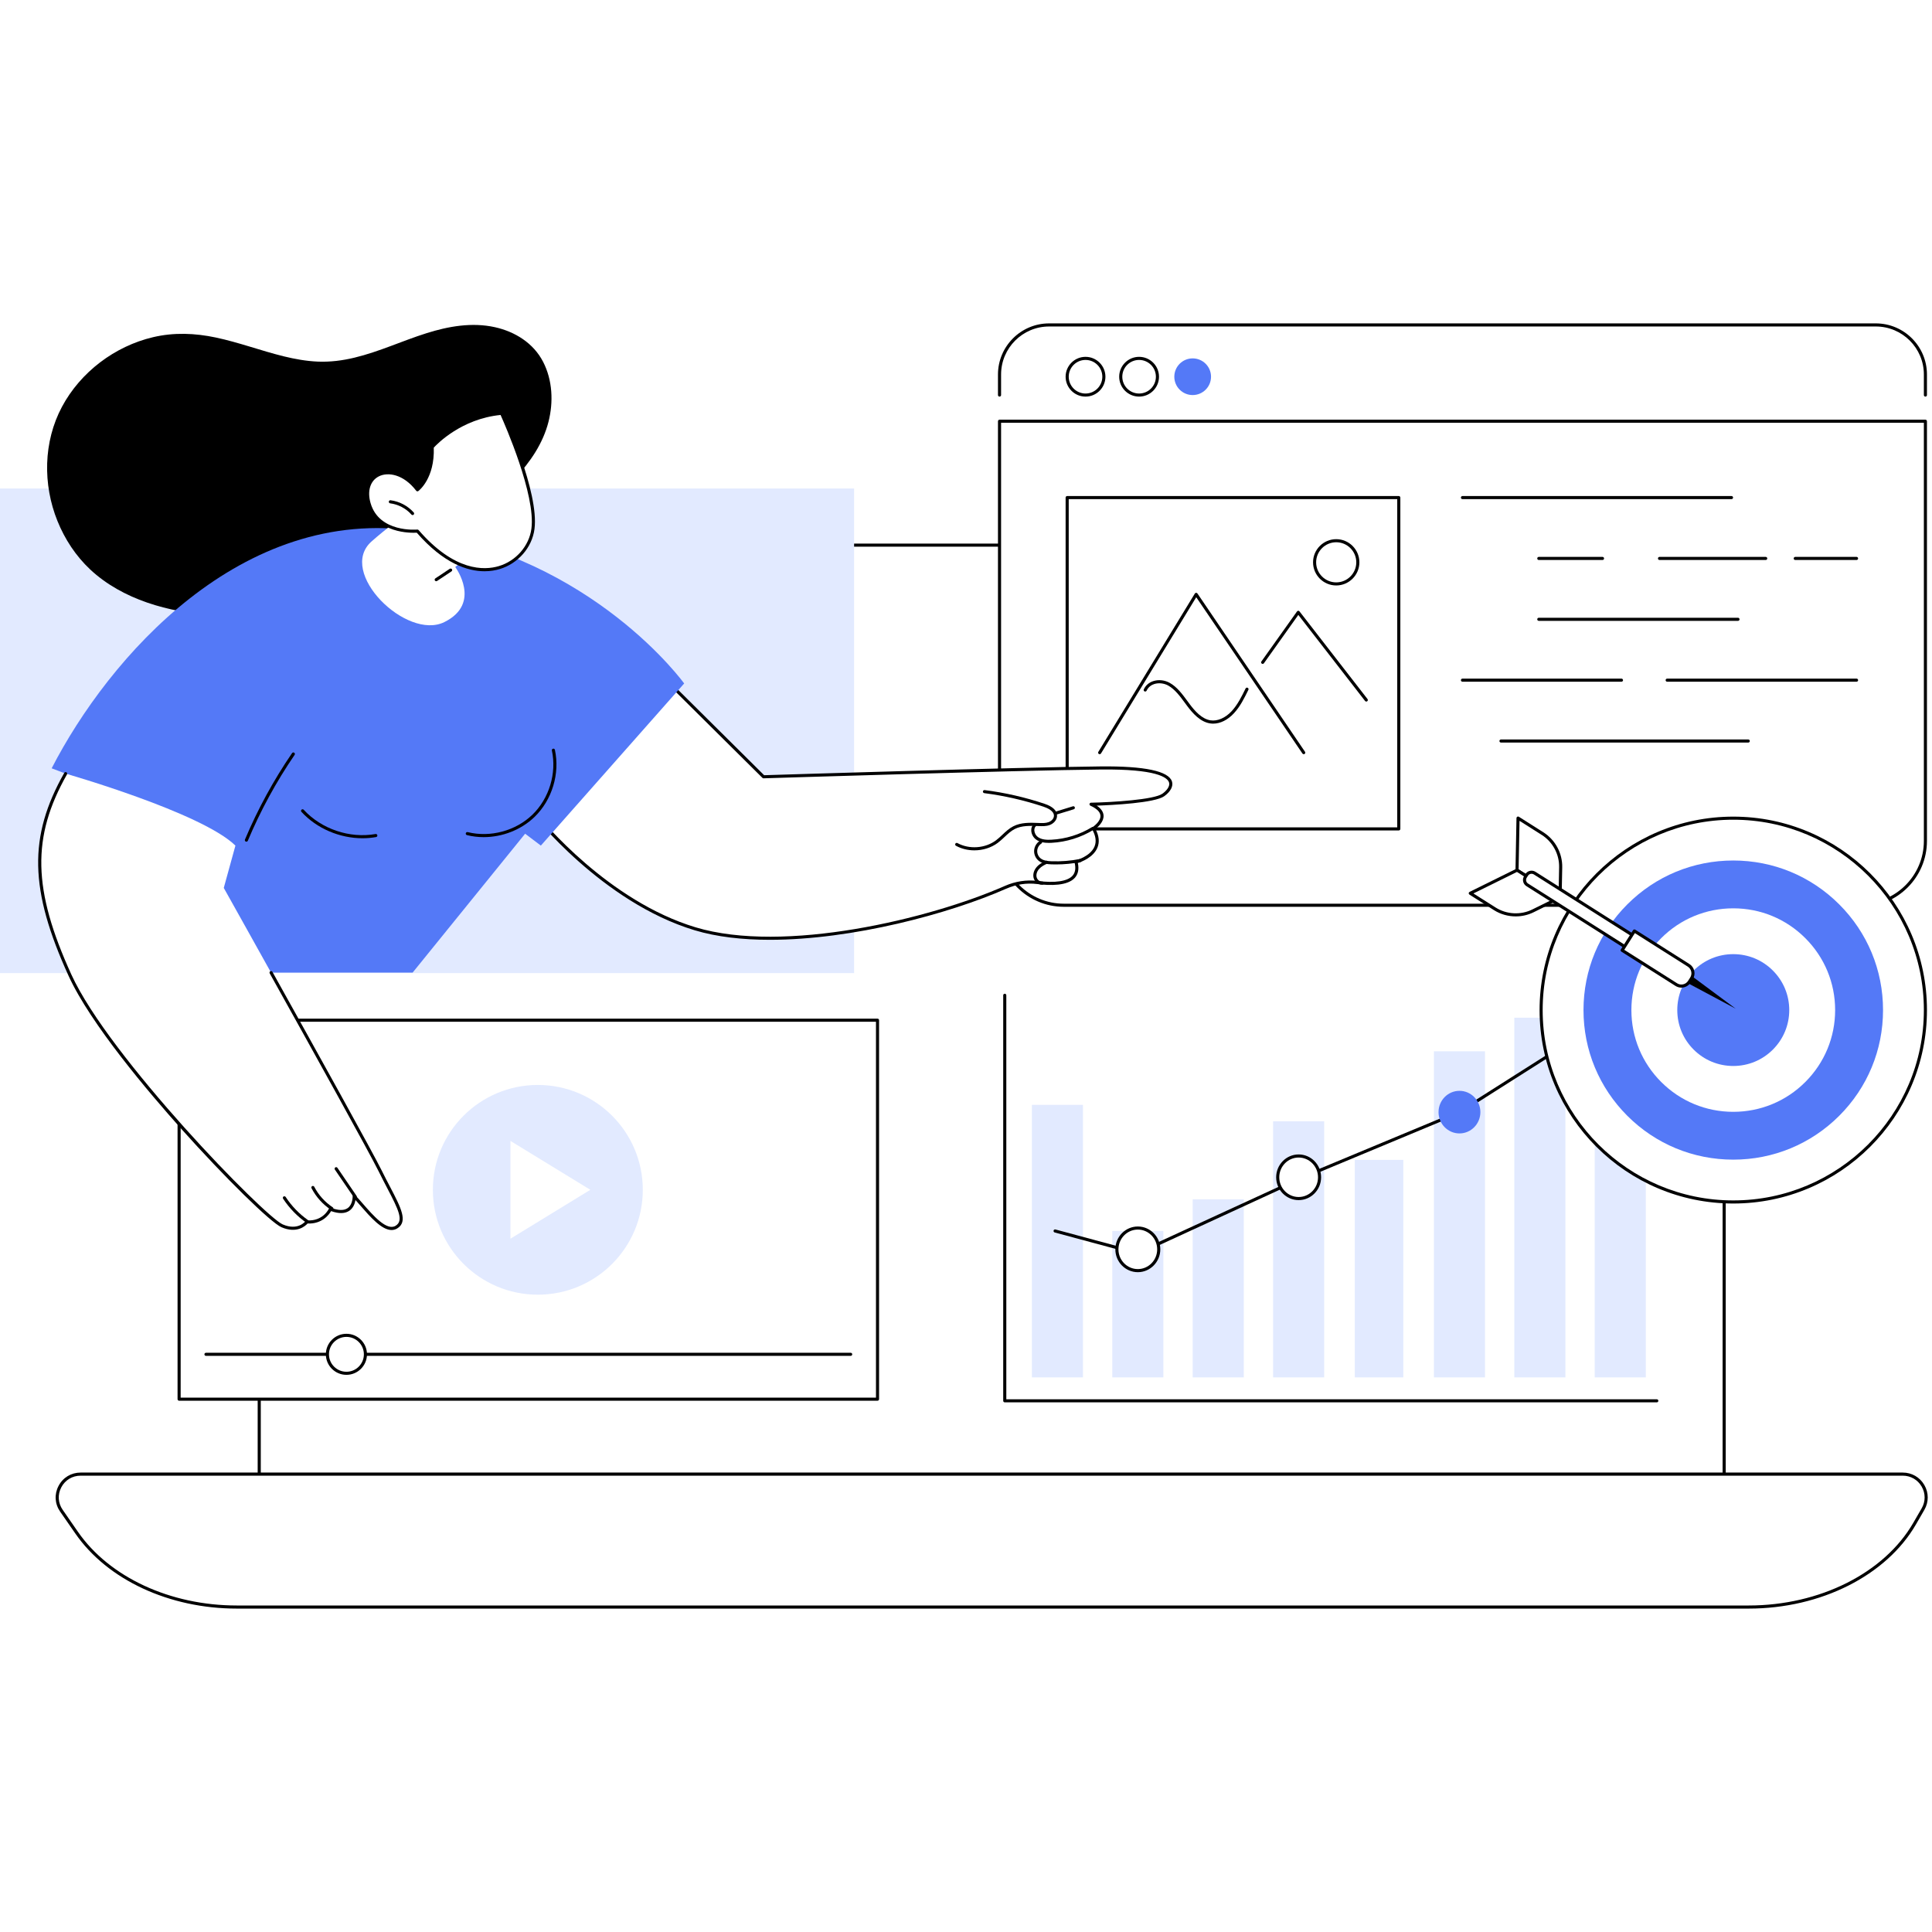 <?xml version="1.0" encoding="UTF-8"?>
<svg xmlns="http://www.w3.org/2000/svg" xmlns:xlink="http://www.w3.org/1999/xlink" width="500" zoomAndPan="magnify" viewBox="0 0 375 375" height="500" preserveAspectRatio="xMidYMid meet" version="1.0">
  <defs>
    <clipPath id="47b9a6c8ea">
      <path d="M 10 285 L 375 285 L 375 312.25 L 10 312.25 Z M 10 285 " clip-rule="nonzero"></path>
    </clipPath>
    <clipPath id="d3969ce960">
      <path d="M 193 62.5 L 375 62.5 L 375 77 L 193 77 Z M 193 62.5 " clip-rule="nonzero"></path>
    </clipPath>
  </defs>
  <rect x="-37.5" width="450" fill="#ffffff" y="-37.5" height="450" fill-opacity="1"></rect>
  <rect x="-37.5" width="450" fill="#ffffff" y="-37.5" height="450" fill-opacity="1"></rect>
  <path fill="#ffffff" d="M 334.66 289.262 L 50.316 289.262 L 50.316 114.852 C 50.316 109.863 54.367 105.812 59.367 105.812 L 325.609 105.812 C 330.605 105.812 334.66 109.863 334.66 114.852 L 334.66 289.262 " fill-opacity="1" fill-rule="nonzero"></path>
  <path fill="#000000" d="M 50.617 288.961 L 334.359 288.961 L 334.359 114.852 C 334.359 110.035 330.434 106.113 325.609 106.113 L 59.367 106.113 C 54.543 106.113 50.617 110.035 50.617 114.852 Z M 334.66 289.562 L 50.316 289.562 C 50.148 289.562 50.016 289.426 50.016 289.262 L 50.016 114.852 C 50.016 109.703 54.211 105.512 59.367 105.512 L 325.609 105.512 C 330.766 105.512 334.961 109.703 334.961 114.852 L 334.961 289.262 C 334.961 289.426 334.824 289.562 334.66 289.562 " fill-opacity="1" fill-rule="nonzero"></path>
  <path fill="#ffffff" d="M 339.434 311.926 L 45.953 311.926 C 32.973 311.926 21.039 306.383 14.879 297.496 L 11.918 293.223 C 9.836 290.219 11.992 286.125 15.652 286.125 L 369.324 286.125 C 372.816 286.125 375 289.891 373.258 292.906 L 371.633 295.723 C 365.938 305.582 353.332 311.926 339.434 311.926 " fill-opacity="1" fill-rule="nonzero"></path>
  <g clip-path="url(#47b9a6c8ea)">
    <path fill="#000000" d="M 15.652 286.426 C 14.043 286.426 12.641 287.273 11.895 288.695 C 11.152 290.109 11.254 291.738 12.164 293.051 L 15.129 297.328 C 21.238 306.145 33.051 311.625 45.953 311.625 L 339.434 311.625 C 353.203 311.625 365.742 305.324 371.375 295.57 L 373 292.758 C 373.762 291.438 373.758 289.859 372.996 288.543 C 372.23 287.215 370.855 286.426 369.324 286.426 Z M 339.434 312.227 L 45.953 312.227 C 32.855 312.227 20.855 306.645 14.633 297.668 L 11.668 293.395 C 10.629 291.891 10.516 290.031 11.363 288.418 C 12.211 286.793 13.816 285.824 15.652 285.824 L 369.324 285.824 C 371.074 285.824 372.645 286.73 373.516 288.242 C 374.387 289.75 374.387 291.551 373.52 293.059 L 371.895 295.871 C 366.156 305.805 353.414 312.227 339.434 312.227 " fill-opacity="1" fill-rule="nonzero"></path>
  </g>
  <path fill="#ffffff" d="M 373.719 88.691 L 373.719 72.688 C 373.719 67.375 369.41 63.07 364.094 63.07 L 203.633 63.07 C 198.316 63.07 194.008 67.375 194.008 72.688 L 194.008 88.691 L 373.719 88.691 " fill-opacity="1" fill-rule="nonzero"></path>
  <path fill="#ffffff" d="M 361.23 175.707 L 206.496 175.707 C 199.598 175.707 194.008 170.121 194.008 163.23 L 194.008 81.762 L 373.719 81.762 L 373.719 163.23 C 373.719 170.121 368.129 175.707 361.23 175.707 " fill-opacity="1" fill-rule="nonzero"></path>
  <path fill="#000000" d="M 194.309 82.062 L 194.309 163.23 C 194.309 169.945 199.773 175.406 206.496 175.406 L 361.23 175.406 C 367.949 175.406 373.422 169.945 373.422 163.23 L 373.422 82.062 Z M 361.23 176.008 L 206.496 176.008 C 199.441 176.008 193.707 170.277 193.707 163.23 L 193.707 81.762 C 193.707 81.598 193.84 81.461 194.008 81.461 L 373.719 81.461 C 373.887 81.461 374.02 81.598 374.02 81.762 L 374.02 163.23 C 374.02 170.277 368.281 176.008 361.23 176.008 " fill-opacity="1" fill-rule="nonzero"></path>
  <g clip-path="url(#d3969ce960)">
    <path fill="#000000" d="M 373.719 76.98 C 373.555 76.98 373.422 76.848 373.422 76.68 L 373.422 72.688 C 373.422 67.551 369.234 63.371 364.094 63.371 L 203.633 63.371 C 198.492 63.371 194.309 67.551 194.309 72.688 L 194.309 76.68 C 194.309 76.848 194.172 76.98 194.008 76.98 C 193.84 76.98 193.707 76.848 193.707 76.68 L 193.707 72.688 C 193.707 67.219 198.16 62.77 203.633 62.77 L 364.094 62.77 C 369.566 62.77 374.02 67.219 374.02 72.688 L 374.02 76.68 C 374.02 76.848 373.887 76.98 373.719 76.98 " fill-opacity="1" fill-rule="nonzero"></path>
  </g>
  <path fill="#000000" d="M 210.699 69.863 C 208.902 69.863 207.438 71.324 207.438 73.121 C 207.438 74.918 208.902 76.383 210.699 76.383 C 212.5 76.383 213.961 74.918 213.961 73.121 C 213.961 71.324 212.5 69.863 210.699 69.863 Z M 210.699 76.98 C 208.57 76.98 206.836 75.25 206.836 73.121 C 206.836 70.992 208.57 69.262 210.699 69.262 C 212.832 69.262 214.562 70.992 214.562 73.121 C 214.562 75.25 212.832 76.98 210.699 76.98 " fill-opacity="1" fill-rule="nonzero"></path>
  <path fill="#000000" d="M 221.098 69.863 C 219.301 69.863 217.836 71.324 217.836 73.121 C 217.836 74.918 219.301 76.383 221.098 76.383 C 222.898 76.383 224.359 74.918 224.359 73.121 C 224.359 71.324 222.898 69.863 221.098 69.863 Z M 221.098 76.98 C 218.969 76.98 217.234 75.25 217.234 73.121 C 217.234 70.992 218.969 69.262 221.098 69.262 C 223.23 69.262 224.961 70.992 224.961 73.121 C 224.961 75.25 223.23 76.98 221.098 76.98 " fill-opacity="1" fill-rule="nonzero"></path>
  <path fill="#5479f7" d="M 235.059 73.121 C 235.059 75.09 233.465 76.68 231.496 76.68 C 229.527 76.68 227.934 75.09 227.934 73.121 C 227.934 71.156 229.527 69.562 231.496 69.562 C 233.465 69.562 235.059 71.156 235.059 73.121 " fill-opacity="1" fill-rule="nonzero"></path>
  <path fill="#ffffff" d="M 271.504 160.887 L 207.137 160.887 L 207.137 96.582 L 271.504 96.582 L 271.504 160.887 " fill-opacity="1" fill-rule="nonzero"></path>
  <path fill="#000000" d="M 207.438 160.586 L 271.203 160.586 L 271.203 96.883 L 207.438 96.883 Z M 271.504 161.188 L 207.137 161.188 C 206.969 161.188 206.836 161.055 206.836 160.887 L 206.836 96.582 C 206.836 96.418 206.969 96.281 207.137 96.281 L 271.504 96.281 C 271.668 96.281 271.805 96.418 271.805 96.582 L 271.805 160.887 C 271.805 161.055 271.668 161.188 271.504 161.188 " fill-opacity="1" fill-rule="nonzero"></path>
  <path fill="#000000" d="M 336.086 96.883 L 283.863 96.883 C 283.695 96.883 283.562 96.75 283.562 96.582 C 283.562 96.418 283.695 96.281 283.863 96.281 L 336.086 96.281 C 336.254 96.281 336.387 96.418 336.387 96.582 C 336.387 96.75 336.254 96.883 336.086 96.883 " fill-opacity="1" fill-rule="nonzero"></path>
  <path fill="#000000" d="M 360.355 108.695 L 348.457 108.695 C 348.289 108.695 348.156 108.562 348.156 108.395 C 348.156 108.23 348.289 108.094 348.457 108.094 L 360.355 108.094 C 360.52 108.094 360.656 108.23 360.656 108.395 C 360.656 108.562 360.52 108.695 360.355 108.695 " fill-opacity="1" fill-rule="nonzero"></path>
  <path fill="#000000" d="M 342.723 108.695 L 322.109 108.695 C 321.945 108.695 321.809 108.562 321.809 108.395 C 321.809 108.23 321.945 108.094 322.109 108.094 L 342.723 108.094 C 342.891 108.094 343.023 108.23 343.023 108.395 C 343.023 108.562 342.891 108.695 342.723 108.695 " fill-opacity="1" fill-rule="nonzero"></path>
  <path fill="#000000" d="M 311.047 108.695 L 298.68 108.695 C 298.512 108.695 298.379 108.562 298.379 108.395 C 298.379 108.23 298.512 108.094 298.68 108.094 L 311.047 108.094 C 311.215 108.094 311.348 108.23 311.348 108.395 C 311.348 108.562 311.215 108.695 311.047 108.695 " fill-opacity="1" fill-rule="nonzero"></path>
  <path fill="#000000" d="M 337.344 120.508 L 298.68 120.508 C 298.512 120.508 298.379 120.371 298.379 120.207 C 298.379 120.043 298.512 119.906 298.68 119.906 L 337.344 119.906 C 337.508 119.906 337.641 120.043 337.641 120.207 C 337.641 120.371 337.508 120.508 337.344 120.508 " fill-opacity="1" fill-rule="nonzero"></path>
  <path fill="#000000" d="M 360.355 132.32 L 323.598 132.32 C 323.43 132.32 323.297 132.188 323.297 132.02 C 323.297 131.855 323.43 131.719 323.598 131.719 L 360.355 131.719 C 360.52 131.719 360.656 131.855 360.656 132.02 C 360.656 132.188 360.52 132.32 360.355 132.32 " fill-opacity="1" fill-rule="nonzero"></path>
  <path fill="#000000" d="M 314.727 132.32 L 283.863 132.32 C 283.695 132.32 283.562 132.188 283.562 132.02 C 283.562 131.855 283.695 131.719 283.863 131.719 L 314.727 131.719 C 314.895 131.719 315.027 131.855 315.027 132.02 C 315.027 132.188 314.895 132.32 314.727 132.32 " fill-opacity="1" fill-rule="nonzero"></path>
  <path fill="#000000" d="M 339.336 144.133 L 291.34 144.133 C 291.176 144.133 291.039 143.996 291.039 143.832 C 291.039 143.664 291.176 143.531 291.34 143.531 L 339.336 143.531 C 339.504 143.531 339.637 143.664 339.637 143.832 C 339.637 143.996 339.504 144.133 339.336 144.133 " fill-opacity="1" fill-rule="nonzero"></path>
  <path fill="#000000" d="M 213.445 146.391 C 213.391 146.391 213.336 146.375 213.289 146.348 C 213.148 146.262 213.102 146.074 213.188 145.934 L 231.918 115.207 C 231.973 115.121 232.062 115.066 232.168 115.062 C 232.273 115.062 232.367 115.109 232.422 115.195 L 253.301 145.922 C 253.395 146.059 253.359 146.246 253.223 146.34 C 253.086 146.43 252.898 146.395 252.805 146.258 L 232.188 115.918 L 213.703 146.246 C 213.645 146.34 213.547 146.391 213.445 146.391 " fill-opacity="1" fill-rule="nonzero"></path>
  <path fill="#000000" d="M 265.195 136.172 C 265.105 136.172 265.016 136.133 264.957 136.055 L 252.004 119.355 L 245.328 128.734 C 245.234 128.871 245.047 128.902 244.91 128.805 C 244.773 128.711 244.742 128.523 244.84 128.387 L 251.75 118.68 C 251.805 118.602 251.891 118.555 251.988 118.551 C 252.086 118.555 252.172 118.594 252.23 118.668 L 265.434 135.688 C 265.535 135.816 265.512 136.008 265.379 136.109 C 265.324 136.152 265.258 136.172 265.195 136.172 " fill-opacity="1" fill-rule="nonzero"></path>
  <path fill="#000000" d="M 259.359 105.25 C 257.211 105.25 255.461 107 255.461 109.145 C 255.461 111.293 257.211 113.039 259.359 113.039 C 261.508 113.039 263.254 111.293 263.254 109.145 C 263.254 107 261.508 105.25 259.359 105.25 Z M 259.359 113.637 C 256.879 113.637 254.863 111.621 254.863 109.145 C 254.863 106.668 256.879 104.652 259.359 104.652 C 261.84 104.652 263.855 106.668 263.855 109.145 C 263.855 111.621 261.84 113.637 259.359 113.637 " fill-opacity="1" fill-rule="nonzero"></path>
  <path fill="#000000" d="M 235.477 140.457 C 235.273 140.457 235.07 140.441 234.871 140.41 C 232.965 140.113 231.504 138.453 230.441 137.039 C 230.289 136.832 230.133 136.625 229.98 136.414 C 229.039 135.133 228.059 133.805 226.766 133.074 C 225.945 132.613 224.906 132.496 224.055 132.766 C 223.578 132.918 222.926 133.266 222.555 134.059 C 222.484 134.207 222.305 134.27 222.152 134.199 C 222.004 134.129 221.941 133.949 222.012 133.801 C 222.379 133.02 223.023 132.465 223.875 132.195 C 224.895 131.871 226.086 132.004 227.059 132.555 C 228.469 133.344 229.484 134.727 230.465 136.062 C 230.617 136.27 230.77 136.477 230.922 136.68 C 231.914 138.004 233.27 139.555 234.961 139.816 C 236.305 140.023 237.84 139.359 239.07 138.031 C 240.215 136.793 241.008 135.188 241.77 133.633 C 241.844 133.484 242.023 133.426 242.172 133.5 C 242.32 133.57 242.383 133.75 242.309 133.898 C 241.527 135.488 240.719 137.137 239.508 138.438 C 238.301 139.746 236.859 140.457 235.477 140.457 " fill-opacity="1" fill-rule="nonzero"></path>
  <path fill="#ffffff" d="M 170.328 271.578 L 34.766 271.578 L 34.766 198.016 L 170.328 198.016 L 170.328 271.578 " fill-opacity="1" fill-rule="nonzero"></path>
  <path fill="#000000" d="M 35.066 271.277 L 170.027 271.277 L 170.027 198.316 L 35.066 198.316 Z M 170.328 271.879 L 34.766 271.879 C 34.602 271.879 34.465 271.746 34.465 271.578 L 34.465 198.016 C 34.465 197.852 34.602 197.719 34.766 197.719 L 170.328 197.719 C 170.492 197.719 170.625 197.852 170.625 198.016 L 170.625 271.578 C 170.625 271.746 170.492 271.879 170.328 271.879 " fill-opacity="1" fill-rule="nonzero"></path>
  <path fill="#e2eaff" d="M 124.766 230.941 C 124.766 242.184 115.645 251.297 104.391 251.297 C 93.141 251.297 84.02 242.184 84.02 230.941 C 84.02 219.703 93.141 210.59 104.391 210.59 C 115.645 210.59 124.766 219.703 124.766 230.941 " fill-opacity="1" fill-rule="nonzero"></path>
  <path fill="#ffffff" d="M 99.078 240.43 L 99.078 221.453 L 114.582 230.941 Z M 99.078 240.43 " fill-opacity="1" fill-rule="nonzero"></path>
  <path fill="#000000" d="M 165.117 263.172 L 39.977 263.172 C 39.812 263.172 39.676 263.039 39.676 262.871 C 39.676 262.707 39.812 262.574 39.977 262.574 L 165.117 262.574 C 165.281 262.574 165.418 262.707 165.418 262.871 C 165.418 263.039 165.281 263.172 165.117 263.172 " fill-opacity="1" fill-rule="nonzero"></path>
  <path fill="#ffffff" d="M 70.93 262.871 C 70.93 264.906 69.277 266.559 67.242 266.559 C 65.203 266.559 63.551 264.906 63.551 262.871 C 63.551 260.836 65.203 259.188 67.242 259.188 C 69.277 259.188 70.93 260.836 70.93 262.871 " fill-opacity="1" fill-rule="nonzero"></path>
  <path fill="#000000" d="M 67.242 259.488 C 65.371 259.488 63.852 261.008 63.852 262.871 C 63.852 264.738 65.371 266.258 67.242 266.258 C 69.109 266.258 70.629 264.738 70.629 262.871 C 70.629 261.008 69.109 259.488 67.242 259.488 Z M 67.242 266.855 C 65.039 266.855 63.25 265.07 63.25 262.871 C 63.25 260.676 65.039 258.887 67.242 258.887 C 69.441 258.887 71.23 260.676 71.23 262.871 C 71.23 265.07 69.441 266.855 67.242 266.855 " fill-opacity="1" fill-rule="nonzero"></path>
  <path fill="#000000" d="M 321.582 272.195 L 195.023 272.195 C 194.859 272.195 194.723 272.062 194.723 271.895 L 194.723 193.184 C 194.723 193.016 194.859 192.883 195.023 192.883 C 195.191 192.883 195.324 193.016 195.324 193.184 L 195.324 271.598 L 321.582 271.598 C 321.75 271.598 321.883 271.73 321.883 271.895 C 321.883 272.062 321.75 272.195 321.582 272.195 " fill-opacity="1" fill-rule="nonzero"></path>
  <path fill="#e2eaff" d="M 210.199 267.348 L 200.285 267.348 L 200.285 214.453 L 210.199 214.453 L 210.199 267.348 " fill-opacity="1" fill-rule="nonzero"></path>
  <path fill="#e2eaff" d="M 225.809 267.348 L 215.895 267.348 L 215.895 238.926 L 225.809 238.926 L 225.809 267.348 " fill-opacity="1" fill-rule="nonzero"></path>
  <path fill="#e2eaff" d="M 241.418 267.348 L 231.5 267.348 L 231.5 232.785 L 241.418 232.785 L 241.418 267.348 " fill-opacity="1" fill-rule="nonzero"></path>
  <path fill="#e2eaff" d="M 257.023 267.348 L 247.105 267.348 L 247.105 217.641 L 257.023 217.641 L 257.023 267.348 " fill-opacity="1" fill-rule="nonzero"></path>
  <path fill="#e2eaff" d="M 272.379 267.348 L 262.965 267.348 L 262.965 225.129 L 272.379 225.129 L 272.379 267.348 " fill-opacity="1" fill-rule="nonzero"></path>
  <path fill="#e2eaff" d="M 288.238 267.348 L 278.324 267.348 L 278.324 204.055 L 288.238 204.055 L 288.238 267.348 " fill-opacity="1" fill-rule="nonzero"></path>
  <path fill="#e2eaff" d="M 303.844 267.348 L 293.93 267.348 L 293.93 197.535 L 303.844 197.535 L 303.844 267.348 " fill-opacity="1" fill-rule="nonzero"></path>
  <path fill="#e2eaff" d="M 319.453 267.348 L 309.535 267.348 L 309.535 193.184 L 319.453 193.184 L 319.453 267.348 " fill-opacity="1" fill-rule="nonzero"></path>
  <path fill="#000000" d="M 220.852 243.562 C 220.824 243.562 220.797 243.559 220.773 243.551 L 204.711 239.219 C 204.555 239.176 204.457 239.008 204.5 238.848 C 204.543 238.688 204.711 238.594 204.871 238.641 L 220.824 242.941 L 252.777 228.246 L 283.141 215.598 L 314.316 195.801 L 323.652 187.852 C 323.777 187.746 323.969 187.758 324.074 187.887 C 324.18 188.012 324.168 188.199 324.039 188.309 L 314.688 196.273 C 314.676 196.281 314.668 196.289 314.656 196.297 L 283.441 216.117 C 283.426 216.125 283.41 216.133 283.395 216.141 L 253.016 228.797 L 220.977 243.535 C 220.938 243.551 220.895 243.562 220.852 243.562 " fill-opacity="1" fill-rule="nonzero"></path>
  <path fill="#ffffff" d="M 256.125 228.508 C 256.125 230.793 254.309 232.641 252.066 232.641 C 249.824 232.641 248.004 230.793 248.004 228.508 C 248.004 226.227 249.824 224.375 252.066 224.375 C 254.309 224.375 256.125 226.227 256.125 228.508 " fill-opacity="1" fill-rule="nonzero"></path>
  <path fill="#000000" d="M 252.066 224.676 C 249.992 224.676 248.305 226.395 248.305 228.508 C 248.305 230.621 249.992 232.34 252.066 232.34 C 254.137 232.34 255.828 230.621 255.828 228.508 C 255.828 226.395 254.137 224.676 252.066 224.676 Z M 252.066 232.941 C 249.66 232.941 247.703 230.953 247.703 228.508 C 247.703 226.066 249.66 224.074 252.066 224.074 C 254.469 224.074 256.426 226.066 256.426 228.508 C 256.426 230.953 254.469 232.941 252.066 232.941 " fill-opacity="1" fill-rule="nonzero"></path>
  <path fill="#5479f7" d="M 287.34 215.863 C 287.34 218.145 285.523 219.996 283.281 219.996 C 281.035 219.996 279.219 218.145 279.219 215.863 C 279.219 213.582 281.035 211.73 283.281 211.73 C 285.523 211.73 287.34 213.582 287.34 215.863 " fill-opacity="1" fill-rule="nonzero"></path>
  <path fill="#ffffff" d="M 318.555 196.043 C 318.555 198.328 316.738 200.176 314.492 200.176 C 312.25 200.176 310.434 198.328 310.434 196.043 C 310.434 193.762 312.25 191.91 314.492 191.91 C 316.738 191.91 318.555 193.762 318.555 196.043 " fill-opacity="1" fill-rule="nonzero"></path>
  <path fill="#000000" d="M 314.492 192.211 C 312.418 192.211 310.734 193.93 310.734 196.043 C 310.734 198.156 312.418 199.875 314.492 199.875 C 316.566 199.875 318.254 198.156 318.254 196.043 C 318.254 193.93 316.566 192.211 314.492 192.211 Z M 314.492 200.477 C 312.09 200.477 310.133 198.488 310.133 196.043 C 310.133 193.602 312.09 191.613 314.492 191.613 C 316.898 191.613 318.855 193.602 318.855 196.043 C 318.855 198.488 316.898 200.477 314.492 200.477 " fill-opacity="1" fill-rule="nonzero"></path>
  <path fill="#ffffff" d="M 224.914 242.496 C 224.914 244.777 223.094 246.629 220.852 246.629 C 218.609 246.629 216.789 244.777 216.789 242.496 C 216.789 240.211 218.609 238.363 220.852 238.363 C 223.094 238.363 224.914 240.211 224.914 242.496 " fill-opacity="1" fill-rule="nonzero"></path>
  <path fill="#000000" d="M 220.852 238.66 C 218.777 238.66 217.09 240.383 217.09 242.496 C 217.09 244.609 218.777 246.328 220.852 246.328 C 222.926 246.328 224.609 244.609 224.609 242.496 C 224.609 240.383 222.926 238.66 220.852 238.66 Z M 220.852 246.93 C 218.445 246.93 216.488 244.938 216.488 242.496 C 216.488 240.051 218.445 238.062 220.852 238.062 C 223.258 238.062 225.215 240.051 225.215 242.496 C 225.215 244.938 223.258 246.93 220.852 246.93 " fill-opacity="1" fill-rule="nonzero"></path>
  <path fill="#ffffff" d="M 373.719 196.055 C 373.719 216.625 357.023 233.301 336.426 233.301 C 315.828 233.301 299.133 216.625 299.133 196.055 C 299.133 175.484 315.828 158.805 336.426 158.805 C 357.023 158.805 373.719 175.484 373.719 196.055 " fill-opacity="1" fill-rule="nonzero"></path>
  <path fill="#000000" d="M 336.426 159.105 C 316.027 159.105 299.43 175.68 299.43 196.055 C 299.43 216.426 316.027 233 336.426 233 C 356.824 233 373.422 216.426 373.422 196.055 C 373.422 175.68 356.824 159.105 336.426 159.105 Z M 336.426 233.602 C 315.695 233.602 298.832 216.758 298.832 196.055 C 298.832 175.352 315.695 158.508 336.426 158.508 C 357.156 158.508 374.02 175.352 374.02 196.055 C 374.02 216.758 357.156 233.602 336.426 233.602 " fill-opacity="1" fill-rule="nonzero"></path>
  <path fill="#5479f7" d="M 336.426 225.086 C 328.66 225.086 321.359 222.066 315.871 216.586 C 310.383 211.102 307.355 203.809 307.355 196.055 C 307.355 188.301 310.383 181.008 315.871 175.527 C 321.359 170.043 328.66 167.023 336.426 167.023 C 344.191 167.023 351.488 170.043 356.98 175.527 C 362.473 181.008 365.496 188.301 365.496 196.055 C 365.496 203.809 362.473 211.102 356.98 216.586 C 351.488 222.066 344.191 225.086 336.426 225.086 " fill-opacity="1" fill-rule="nonzero"></path>
  <path fill="#ffffff" d="M 336.426 215.805 C 331.145 215.805 326.18 213.75 322.445 210.02 C 318.707 206.289 316.652 201.328 316.652 196.055 C 316.652 190.777 318.707 185.82 322.445 182.09 C 326.18 178.359 331.145 176.305 336.426 176.305 C 341.707 176.305 346.672 178.359 350.406 182.09 C 354.141 185.82 356.199 190.777 356.199 196.055 C 356.199 201.328 354.141 206.289 350.406 210.02 C 346.672 213.75 341.707 215.805 336.426 215.805 " fill-opacity="1" fill-rule="nonzero"></path>
  <path fill="#5479f7" d="M 336.426 206.906 C 333.523 206.906 330.793 205.777 328.742 203.73 C 326.688 201.68 325.559 198.953 325.559 196.055 C 325.559 193.156 326.688 190.43 328.742 188.379 C 330.793 186.328 333.523 185.199 336.426 185.199 C 339.328 185.199 342.059 186.328 344.109 188.379 C 346.16 190.43 347.293 193.156 347.293 196.055 C 347.293 198.953 346.16 201.68 344.109 203.73 C 342.059 205.777 339.328 206.906 336.426 206.906 " fill-opacity="1" fill-rule="nonzero"></path>
  <path fill="#000000" d="M 327.25 190.641 L 336.906 195.793 L 328.121 189.266 Z M 327.25 190.641 " fill-opacity="1" fill-rule="nonzero"></path>
  <path fill="#ffffff" d="M 294.453 168.902 L 302.816 174.195 L 302.926 168.336 C 302.977 165.695 301.645 163.219 299.41 161.801 L 294.648 158.785 L 294.453 168.902 " fill-opacity="1" fill-rule="nonzero"></path>
  <path fill="#000000" d="M 294.758 168.738 L 302.523 173.656 L 302.625 168.328 C 302.676 165.809 301.379 163.406 299.25 162.055 L 294.938 159.324 Z M 302.816 174.496 C 302.758 174.496 302.703 174.48 302.652 174.449 L 294.297 169.152 C 294.207 169.098 294.152 169 294.156 168.895 L 294.348 158.781 C 294.352 158.672 294.41 158.574 294.508 158.52 C 294.602 158.473 294.719 158.473 294.809 158.531 L 299.57 161.551 C 301.879 163.012 303.277 165.613 303.227 168.34 L 303.113 174.203 C 303.113 174.309 303.051 174.41 302.957 174.461 C 302.91 174.484 302.863 174.496 302.816 174.496 " fill-opacity="1" fill-rule="nonzero"></path>
  <path fill="#ffffff" d="M 294.453 168.902 L 302.816 174.195 L 297.555 176.793 C 295.184 177.965 292.371 177.816 290.141 176.402 L 285.379 173.387 L 294.453 168.902 " fill-opacity="1" fill-rule="nonzero"></path>
  <path fill="#000000" d="M 285.988 173.418 L 290.301 176.148 C 292.43 177.5 295.16 177.645 297.422 176.527 L 302.203 174.164 L 294.438 169.242 Z M 294.199 177.871 C 292.727 177.871 291.254 177.465 289.977 176.656 L 285.215 173.637 C 285.125 173.582 285.07 173.477 285.078 173.371 C 285.082 173.262 285.145 173.164 285.242 173.117 L 294.324 168.629 C 294.418 168.586 294.527 168.59 294.617 168.648 L 302.973 173.941 C 303.066 174 303.121 174.102 303.113 174.211 C 303.109 174.32 303.047 174.418 302.949 174.465 L 297.688 177.062 C 296.59 177.605 295.395 177.871 294.199 177.871 " fill-opacity="1" fill-rule="nonzero"></path>
  <path fill="#ffffff" d="M 296.426 171.742 L 321.574 187.672 L 323.016 185.402 L 297.871 169.469 C 297.352 169.141 296.664 169.293 296.332 169.812 L 296.082 170.207 C 295.754 170.727 295.906 171.414 296.426 171.742 " fill-opacity="1" fill-rule="nonzero"></path>
  <path fill="#000000" d="M 296.586 171.488 L 321.48 187.258 L 322.602 185.492 L 297.711 169.723 C 297.328 169.484 296.828 169.598 296.586 169.973 L 296.336 170.367 C 296.219 170.551 296.184 170.77 296.23 170.98 C 296.277 171.191 296.406 171.375 296.586 171.488 Z M 321.574 187.973 C 321.516 187.973 321.465 187.957 321.414 187.926 L 296.266 171.996 C 295.949 171.793 295.727 171.48 295.645 171.109 C 295.562 170.742 295.625 170.363 295.828 170.047 L 296.078 169.652 C 296.496 168.996 297.375 168.801 298.031 169.215 L 323.176 185.148 C 323.246 185.191 323.293 185.258 323.309 185.336 C 323.328 185.41 323.312 185.492 323.27 185.562 L 321.828 187.832 C 321.77 187.922 321.672 187.973 321.574 187.973 " fill-opacity="1" fill-rule="nonzero"></path>
  <path fill="#ffffff" d="M 314.855 184.453 L 325.371 191.113 C 326.227 191.656 327.363 191.402 327.906 190.547 L 328.316 189.898 C 328.859 189.043 328.609 187.91 327.75 187.363 L 317.234 180.703 L 314.855 184.453 " fill-opacity="1" fill-rule="nonzero"></path>
  <path fill="#000000" d="M 315.27 184.359 L 325.531 190.859 C 326.246 191.312 327.199 191.102 327.652 190.387 L 328.062 189.738 C 328.285 189.391 328.355 188.98 328.266 188.582 C 328.176 188.18 327.938 187.84 327.59 187.617 L 317.328 181.117 Z M 326.352 191.699 C 325.961 191.699 325.562 191.59 325.211 191.367 L 314.695 184.703 C 314.629 184.664 314.578 184.594 314.562 184.52 C 314.547 184.441 314.559 184.359 314.602 184.289 L 316.98 180.543 C 317.07 180.402 317.258 180.363 317.398 180.449 L 327.91 187.113 C 328.395 187.418 328.727 187.891 328.852 188.449 C 328.977 189.004 328.879 189.578 328.574 190.059 L 328.16 190.707 C 327.754 191.348 327.059 191.699 326.352 191.699 " fill-opacity="1" fill-rule="nonzero"></path>
  <path fill="#e2eaff" d="M -0.004 188.875 L 165.781 188.875 L 165.781 94.816 L -0.004 94.816 L -0.004 188.875 " fill-opacity="1" fill-rule="nonzero"></path>
  <path fill="#000000" d="M 105.418 70.23 C 103.547 66.602 99.98 64.379 96.066 63.508 C 91.621 62.523 87.059 63.324 82.777 64.676 C 78.09 66.152 73.605 68.266 68.816 69.418 C 66.484 69.98 64.109 70.285 61.707 70.188 C 59.461 70.094 57.238 69.695 55.059 69.16 C 50.633 68.07 46.355 66.457 41.891 65.512 C 37.84 64.656 33.766 64.492 29.715 65.445 C 22.281 67.195 15.629 72.219 12.027 78.961 C 8.402 85.75 8.289 94.039 11.152 101.125 C 12.578 104.656 14.711 107.91 17.492 110.52 C 20.637 113.469 24.492 115.555 28.551 116.957 C 32.695 118.391 37.055 119.121 41.418 119.461 C 46.379 119.844 51.379 119.75 56.324 119.191 C 61.086 118.652 65.852 117.719 70.418 116.258 C 73.684 115.215 76.945 113.82 79.645 111.668 C 79.734 111.699 79.84 111.688 79.906 111.594 C 79.988 111.477 80.074 111.359 80.16 111.242 C 80.312 111.113 80.465 110.98 80.617 110.84 C 81.715 109.832 82.652 108.684 83.41 107.41 C 88.527 102.129 94.965 98.168 100.012 92.785 C 102.93 89.672 105.398 86.051 106.461 81.875 C 107.438 78.039 107.254 73.793 105.418 70.23 " fill-opacity="1" fill-rule="nonzero"></path>
  <path fill="#ffffff" d="M 103.531 157.691 C 103.531 157.691 116.785 174.812 134.926 180.277 C 151.82 185.367 180.062 178.895 195.184 172.223 C 197.117 171.371 199.242 171.027 201.34 171.293 C 204.844 171.734 210 171.691 208.852 167.297 C 208.852 167.297 215.055 165.715 212.23 160.801 C 212.23 160.801 216.281 158.184 211.77 156.105 C 211.77 156.105 223.637 155.848 225.801 154.297 C 227.965 152.75 230.043 148.898 213.641 149.062 C 197.238 149.223 148.199 150.773 148.199 150.773 L 124.02 126.773 L 103.531 157.691 " fill-opacity="1" fill-rule="nonzero"></path>
  <path fill="#000000" d="M 103.902 157.676 C 105.336 159.461 118.133 174.902 135.016 179.992 C 152.152 185.152 180.445 178.395 195.062 171.949 C 197.082 171.059 199.266 170.727 201.375 170.992 C 204.805 171.426 207.227 171.062 208.191 169.961 C 208.727 169.352 208.852 168.484 208.562 167.375 C 208.543 167.297 208.555 167.215 208.594 167.145 C 208.633 167.078 208.703 167.027 208.777 167.008 C 208.809 167 211.625 166.258 212.441 164.32 C 212.852 163.344 212.695 162.215 211.969 160.949 C 211.887 160.812 211.934 160.637 212.066 160.547 C 212.082 160.539 213.68 159.484 213.598 158.309 C 213.547 157.602 212.891 156.953 211.645 156.379 C 211.52 156.32 211.449 156.18 211.477 156.043 C 211.508 155.906 211.625 155.809 211.766 155.805 C 215.836 155.719 223.973 155.234 225.625 154.055 C 226.406 153.496 227.156 152.625 226.906 151.863 C 226.582 150.883 224.441 149.246 213.645 149.359 C 197.434 149.523 148.699 151.059 148.211 151.07 C 148.129 151.078 148.047 151.043 147.988 150.984 L 124.066 127.246 Z M 149.434 182.414 C 144.133 182.414 139.141 181.859 134.84 180.566 C 116.816 175.133 103.426 158.047 103.297 157.875 C 103.215 157.773 103.211 157.633 103.281 157.527 L 123.77 126.609 C 123.816 126.535 123.898 126.484 123.988 126.477 C 124.078 126.469 124.168 126.5 124.23 126.562 L 148.32 150.469 C 151.137 150.383 197.832 148.918 213.637 148.762 C 222.16 148.676 226.816 149.66 227.477 151.68 C 227.773 152.586 227.211 153.656 225.977 154.543 C 224.137 155.859 215.895 156.266 212.875 156.375 C 213.703 156.93 214.148 157.562 214.199 158.266 C 214.285 159.492 213.129 160.508 212.621 160.891 C 213.332 162.23 213.457 163.461 212.996 164.555 C 212.215 166.395 210.004 167.254 209.211 167.508 C 209.457 168.688 209.27 169.648 208.645 170.359 C 207.23 171.965 203.871 171.914 201.301 171.59 C 199.297 171.336 197.227 171.652 195.305 172.496 C 184.262 177.371 165.441 182.414 149.434 182.414 " fill-opacity="1" fill-rule="nonzero"></path>
  <path fill="#000000" d="M 189.129 165.051 C 187.879 165.051 186.637 164.758 185.555 164.168 C 185.406 164.09 185.355 163.906 185.434 163.762 C 185.512 163.617 185.695 163.562 185.84 163.641 C 188.141 164.895 191.215 164.676 193.316 163.113 C 193.754 162.789 194.16 162.402 194.559 162.027 C 195.199 161.426 195.859 160.801 196.672 160.387 C 198.191 159.605 199.93 159.672 201.609 159.738 L 201.68 159.742 C 202.402 159.77 203 159.777 203.551 159.566 C 204.043 159.383 204.543 158.941 204.57 158.375 C 204.613 157.414 203.328 156.84 202.559 156.582 C 198.824 155.336 194.953 154.453 191.047 153.949 C 190.883 153.93 190.766 153.777 190.785 153.617 C 190.809 153.449 190.957 153.336 191.121 153.355 C 195.066 153.859 198.977 154.754 202.75 156.016 C 204.375 156.559 205.215 157.383 205.172 158.398 C 205.133 159.242 204.438 159.875 203.766 160.129 C 203.055 160.398 202.281 160.367 201.656 160.34 L 201.586 160.34 C 199.98 160.277 198.324 160.211 196.945 160.918 C 196.211 161.297 195.609 161.863 194.969 162.465 C 194.562 162.848 194.137 163.246 193.676 163.594 C 192.387 164.555 190.754 165.051 189.129 165.051 " fill-opacity="1" fill-rule="nonzero"></path>
  <path fill="#000000" d="M 205.105 158.082 C 204.977 158.082 204.859 158 204.816 157.871 C 204.77 157.711 204.859 157.543 205.016 157.496 L 208.246 156.504 C 208.406 156.453 208.574 156.543 208.621 156.703 C 208.668 156.859 208.582 157.031 208.422 157.078 L 205.191 158.07 C 205.164 158.078 205.133 158.082 205.105 158.082 " fill-opacity="1" fill-rule="nonzero"></path>
  <path fill="#000000" d="M 203.555 163.602 C 202.734 163.602 201.812 163.48 201.078 162.938 C 200.562 162.555 200.211 161.914 200.168 161.262 C 200.133 160.742 200.297 160.27 200.633 159.938 C 200.754 159.82 200.941 159.824 201.059 159.941 C 201.176 160.059 201.172 160.25 201.055 160.367 C 200.785 160.633 200.75 160.977 200.766 161.223 C 200.801 161.695 201.062 162.18 201.438 162.457 C 202.18 163.008 203.227 163.031 204.059 162.988 C 206.848 162.848 209.582 162 211.961 160.539 C 212.102 160.453 212.289 160.496 212.375 160.637 C 212.461 160.777 212.418 160.961 212.273 161.051 C 209.809 162.562 206.977 163.441 204.086 163.59 C 203.914 163.598 203.738 163.602 203.555 163.602 " fill-opacity="1" fill-rule="nonzero"></path>
  <path fill="#000000" d="M 204.984 167.785 C 204.68 167.785 204.375 167.781 204.074 167.77 C 203.215 167.738 202.332 167.633 201.648 167.109 C 201.039 166.641 200.688 165.879 200.723 165.117 C 200.758 164.352 201.18 163.625 201.824 163.215 C 201.965 163.129 202.152 163.172 202.238 163.309 C 202.328 163.449 202.285 163.637 202.148 163.723 C 201.664 164.027 201.348 164.574 201.324 165.145 C 201.297 165.715 201.562 166.285 202.016 166.633 C 202.562 167.055 203.34 167.141 204.094 167.168 C 205.941 167.234 207.801 167.09 209.613 166.734 C 209.773 166.703 209.934 166.809 209.965 166.969 C 209.996 167.133 209.891 167.289 209.727 167.324 C 208.168 167.629 206.578 167.785 204.984 167.785 " fill-opacity="1" fill-rule="nonzero"></path>
  <path fill="#000000" d="M 202.219 171.715 C 201.484 171.715 200.781 171.129 200.609 170.344 C 200.457 169.648 200.699 168.863 201.254 168.25 C 201.773 167.672 202.465 167.324 203.012 167.09 C 203.164 167.023 203.34 167.094 203.41 167.246 C 203.473 167.398 203.402 167.574 203.25 167.641 C 202.762 167.855 202.141 168.16 201.699 168.652 C 201.281 169.117 201.086 169.715 201.195 170.219 C 201.312 170.754 201.82 171.168 202.301 171.109 C 202.465 171.094 202.613 171.211 202.633 171.375 C 202.648 171.539 202.531 171.691 202.367 171.707 C 202.316 171.711 202.266 171.715 202.219 171.715 " fill-opacity="1" fill-rule="nonzero"></path>
  <path fill="#5479f7" d="M 104.98 164.129 L 132.797 132.66 C 132.797 132.66 115.199 108.211 81.023 103.082 C 46.848 97.957 21.059 127.691 10.027 149.129 L 39.008 160.152 L 31.121 188.785 L 80.086 188.785 L 101.926 161.824 L 104.98 164.129 " fill-opacity="1" fill-rule="nonzero"></path>
  <path fill="#000000" d="M 47.824 163.371 C 47.785 163.371 47.746 163.363 47.707 163.348 C 47.555 163.285 47.48 163.109 47.547 162.957 C 50.016 157.086 53.09 151.441 56.688 146.18 C 56.781 146.043 56.969 146.008 57.105 146.102 C 57.242 146.195 57.277 146.383 57.184 146.52 C 53.609 151.746 50.555 157.355 48.102 163.188 C 48.051 163.305 47.941 163.371 47.824 163.371 " fill-opacity="1" fill-rule="nonzero"></path>
  <path fill="#ffffff" d="M 12.738 150.16 C 12.738 150.16 39.125 157.703 45.695 164.129 L 43.434 172.344 C 43.434 172.344 70.914 221.438 73.82 227.332 C 76.723 233.23 79.301 236.734 76.945 238.176 C 74.59 239.621 71.203 234.816 68.75 232.207 C 68.75 232.207 68.91 236.539 64.121 234.703 C 64.121 234.703 62.973 237.395 59.566 237.176 C 59.566 237.176 58.02 239.355 54.746 237.926 C 50.949 236.27 20.855 205.254 13.582 189.285 C 6.301 173.312 5.523 162.926 12.738 150.16 " fill-opacity="1" fill-rule="nonzero"></path>
  <path fill="#000000" d="M 76.004 238.746 C 74.086 238.746 71.902 236.242 69.938 233.988 C 69.609 233.613 69.297 233.254 68.996 232.918 C 68.895 233.543 68.613 234.43 67.844 234.977 C 67 235.582 65.797 235.613 64.262 235.074 C 63.863 235.762 62.523 237.602 59.699 237.484 C 59.27 237.961 57.59 239.496 54.625 238.199 C 52.527 237.285 43.652 228.57 35.242 219.172 C 28.867 212.047 17.543 198.703 13.309 189.406 C 5.695 172.703 5.477 162.391 12.477 150.012 C 12.559 149.867 12.742 149.816 12.883 149.898 C 13.027 149.98 13.082 150.164 13 150.305 C 6.109 162.492 6.336 172.66 13.852 189.16 C 21.141 205.156 51.312 236.102 54.867 237.652 C 57.883 238.965 59.305 237.023 59.32 237.004 C 59.379 236.918 59.48 236.875 59.586 236.875 C 62.742 237.078 63.836 234.609 63.844 234.586 C 63.906 234.438 64.078 234.363 64.227 234.422 C 65.676 234.977 66.777 235 67.492 234.488 C 68.488 233.781 68.449 232.23 68.449 232.215 C 68.445 232.09 68.52 231.977 68.633 231.93 C 68.75 231.883 68.883 231.91 68.969 232 C 69.418 232.477 69.891 233.02 70.391 233.594 C 72.477 235.988 75.078 238.973 76.789 237.922 C 78.379 236.945 77.387 234.863 75.168 230.629 C 74.676 229.68 74.113 228.609 73.551 227.465 C 71.789 223.891 61.051 204.535 52.355 188.934 C 52.273 188.789 52.324 188.605 52.469 188.523 C 52.617 188.445 52.797 188.496 52.879 188.641 C 61.578 204.25 72.32 223.613 74.09 227.199 C 74.648 228.336 75.207 229.406 75.703 230.348 C 77.832 234.43 79.242 237.121 77.105 238.434 C 76.75 238.648 76.383 238.746 76.004 238.746 " fill-opacity="1" fill-rule="nonzero"></path>
  <path fill="#000000" d="M 59.656 237.398 C 59.598 237.398 59.539 237.383 59.484 237.344 C 57.703 236.102 56.133 234.48 54.945 232.66 C 54.855 232.523 54.895 232.336 55.031 232.246 C 55.172 232.156 55.355 232.195 55.449 232.332 C 56.594 234.09 58.109 235.652 59.828 236.855 C 59.965 236.949 60 237.137 59.902 237.27 C 59.844 237.355 59.75 237.398 59.656 237.398 " fill-opacity="1" fill-rule="nonzero"></path>
  <path fill="#000000" d="M 64.418 234.887 C 64.359 234.887 64.305 234.871 64.254 234.836 C 62.656 233.781 61.348 232.328 60.465 230.629 C 60.391 230.484 60.445 230.301 60.594 230.227 C 60.742 230.148 60.922 230.207 60.996 230.352 C 61.832 231.961 63.074 233.336 64.582 234.336 C 64.723 234.43 64.762 234.613 64.668 234.75 C 64.609 234.84 64.516 234.887 64.418 234.887 " fill-opacity="1" fill-rule="nonzero"></path>
  <path fill="#000000" d="M 68.969 232.598 C 68.871 232.598 68.777 232.551 68.719 232.465 L 65 227.016 C 64.906 226.875 64.941 226.691 65.078 226.598 C 65.215 226.504 65.402 226.539 65.496 226.676 L 69.215 232.129 C 69.309 232.266 69.273 232.453 69.137 232.547 C 69.086 232.582 69.023 232.598 68.969 232.598 " fill-opacity="1" fill-rule="nonzero"></path>
  <path fill="#000000" d="M 93.879 162.488 C 92.785 162.488 91.691 162.359 90.633 162.094 C 90.469 162.055 90.371 161.895 90.41 161.734 C 90.453 161.57 90.617 161.473 90.777 161.512 C 95.168 162.602 100.102 161.27 103.348 158.125 C 106.594 154.977 108.074 150.09 107.121 145.672 C 107.086 145.512 107.188 145.352 107.352 145.316 C 107.512 145.281 107.672 145.383 107.707 145.547 C 108.707 150.16 107.156 155.266 103.766 158.555 C 101.16 161.078 97.512 162.488 93.879 162.488 " fill-opacity="1" fill-rule="nonzero"></path>
  <path fill="#000000" d="M 70.363 162.703 C 65.945 162.703 61.496 160.828 58.512 157.582 C 58.398 157.457 58.406 157.27 58.527 157.156 C 58.652 157.047 58.84 157.051 58.953 157.176 C 62.402 160.926 67.871 162.773 72.895 161.883 C 73.062 161.855 73.211 161.965 73.242 162.125 C 73.27 162.289 73.16 162.445 73 162.473 C 72.129 162.629 71.246 162.703 70.363 162.703 " fill-opacity="1" fill-rule="nonzero"></path>
  <path fill="#ffffff" d="M 88.363 110.055 C 88.363 110.055 93.605 117.094 86.258 120.742 C 78.91 124.387 65.355 111.059 72.129 105.086 C 78.414 99.547 80.086 99.676 80.086 99.676 L 83.199 94.816 L 92.852 106.379 L 88.363 110.055 " fill-opacity="1" fill-rule="nonzero"></path>
  <path fill="#ffffff" d="M 87.469 110.652 L 84.664 112.516 L 87.469 110.652 " fill-opacity="1" fill-rule="nonzero"></path>
  <path fill="#000000" d="M 84.668 112.816 C 84.57 112.816 84.473 112.77 84.418 112.684 C 84.324 112.547 84.363 112.359 84.5 112.266 L 87.301 110.402 C 87.441 110.309 87.625 110.348 87.719 110.484 C 87.809 110.621 87.773 110.809 87.637 110.898 L 84.832 112.766 C 84.781 112.801 84.723 112.816 84.668 112.816 " fill-opacity="1" fill-rule="nonzero"></path>
  <path fill="#ffffff" d="M 81.023 95.07 C 81.023 95.07 84.133 92.734 83.891 86.781 C 83.891 86.781 88.805 80.992 97.348 80.223 C 97.348 80.223 104.387 95.512 103.445 102.656 C 102.504 109.801 92.172 115.969 81.023 103.082 C 81.023 103.082 73.398 103.848 71.637 97.727 C 69.875 91.609 76.621 89.316 81.023 95.07 " fill-opacity="1" fill-rule="nonzero"></path>
  <path fill="#000000" d="M 81.023 102.785 C 81.109 102.785 81.191 102.82 81.25 102.887 C 88.219 110.941 94 110.727 96.828 109.879 C 100.168 108.883 102.707 105.961 103.148 102.617 C 104.012 96.07 97.969 82.336 97.16 80.543 C 89.539 81.309 84.84 86.184 84.195 86.887 C 84.395 92.844 81.332 95.211 81.203 95.309 C 81.07 95.41 80.883 95.383 80.785 95.25 C 78.344 92.059 75.32 91.562 73.543 92.457 C 71.867 93.301 71.246 95.289 71.926 97.645 C 73.598 103.457 80.918 102.793 80.992 102.785 C 81.004 102.785 81.012 102.785 81.023 102.785 Z M 94.047 110.879 C 90.789 110.879 86.148 109.418 80.895 103.395 C 79.77 103.457 73.016 103.598 71.348 97.809 C 70.582 95.16 71.32 92.902 73.273 91.922 C 75.215 90.945 78.445 91.398 81.062 94.633 C 81.746 93.969 83.785 91.57 83.59 86.789 C 83.59 86.715 83.613 86.641 83.664 86.586 C 83.711 86.527 88.758 80.691 97.32 79.922 C 97.449 79.91 97.566 79.98 97.617 80.098 C 97.906 80.727 104.688 95.547 103.742 102.695 C 103.273 106.27 100.562 109.387 97 110.453 C 96.219 110.688 95.223 110.879 94.047 110.879 " fill-opacity="1" fill-rule="nonzero"></path>
  <path fill="#000000" d="M 80.082 99.977 C 80 99.977 79.918 99.941 79.859 99.875 C 78.809 98.688 77.301 97.895 75.727 97.695 C 75.562 97.676 75.445 97.523 75.469 97.363 C 75.488 97.195 75.637 97.082 75.805 97.102 C 77.52 97.316 79.16 98.184 80.309 99.477 C 80.418 99.602 80.406 99.789 80.281 99.902 C 80.227 99.953 80.156 99.977 80.082 99.977 " fill-opacity="1" fill-rule="nonzero"></path>
</svg>
